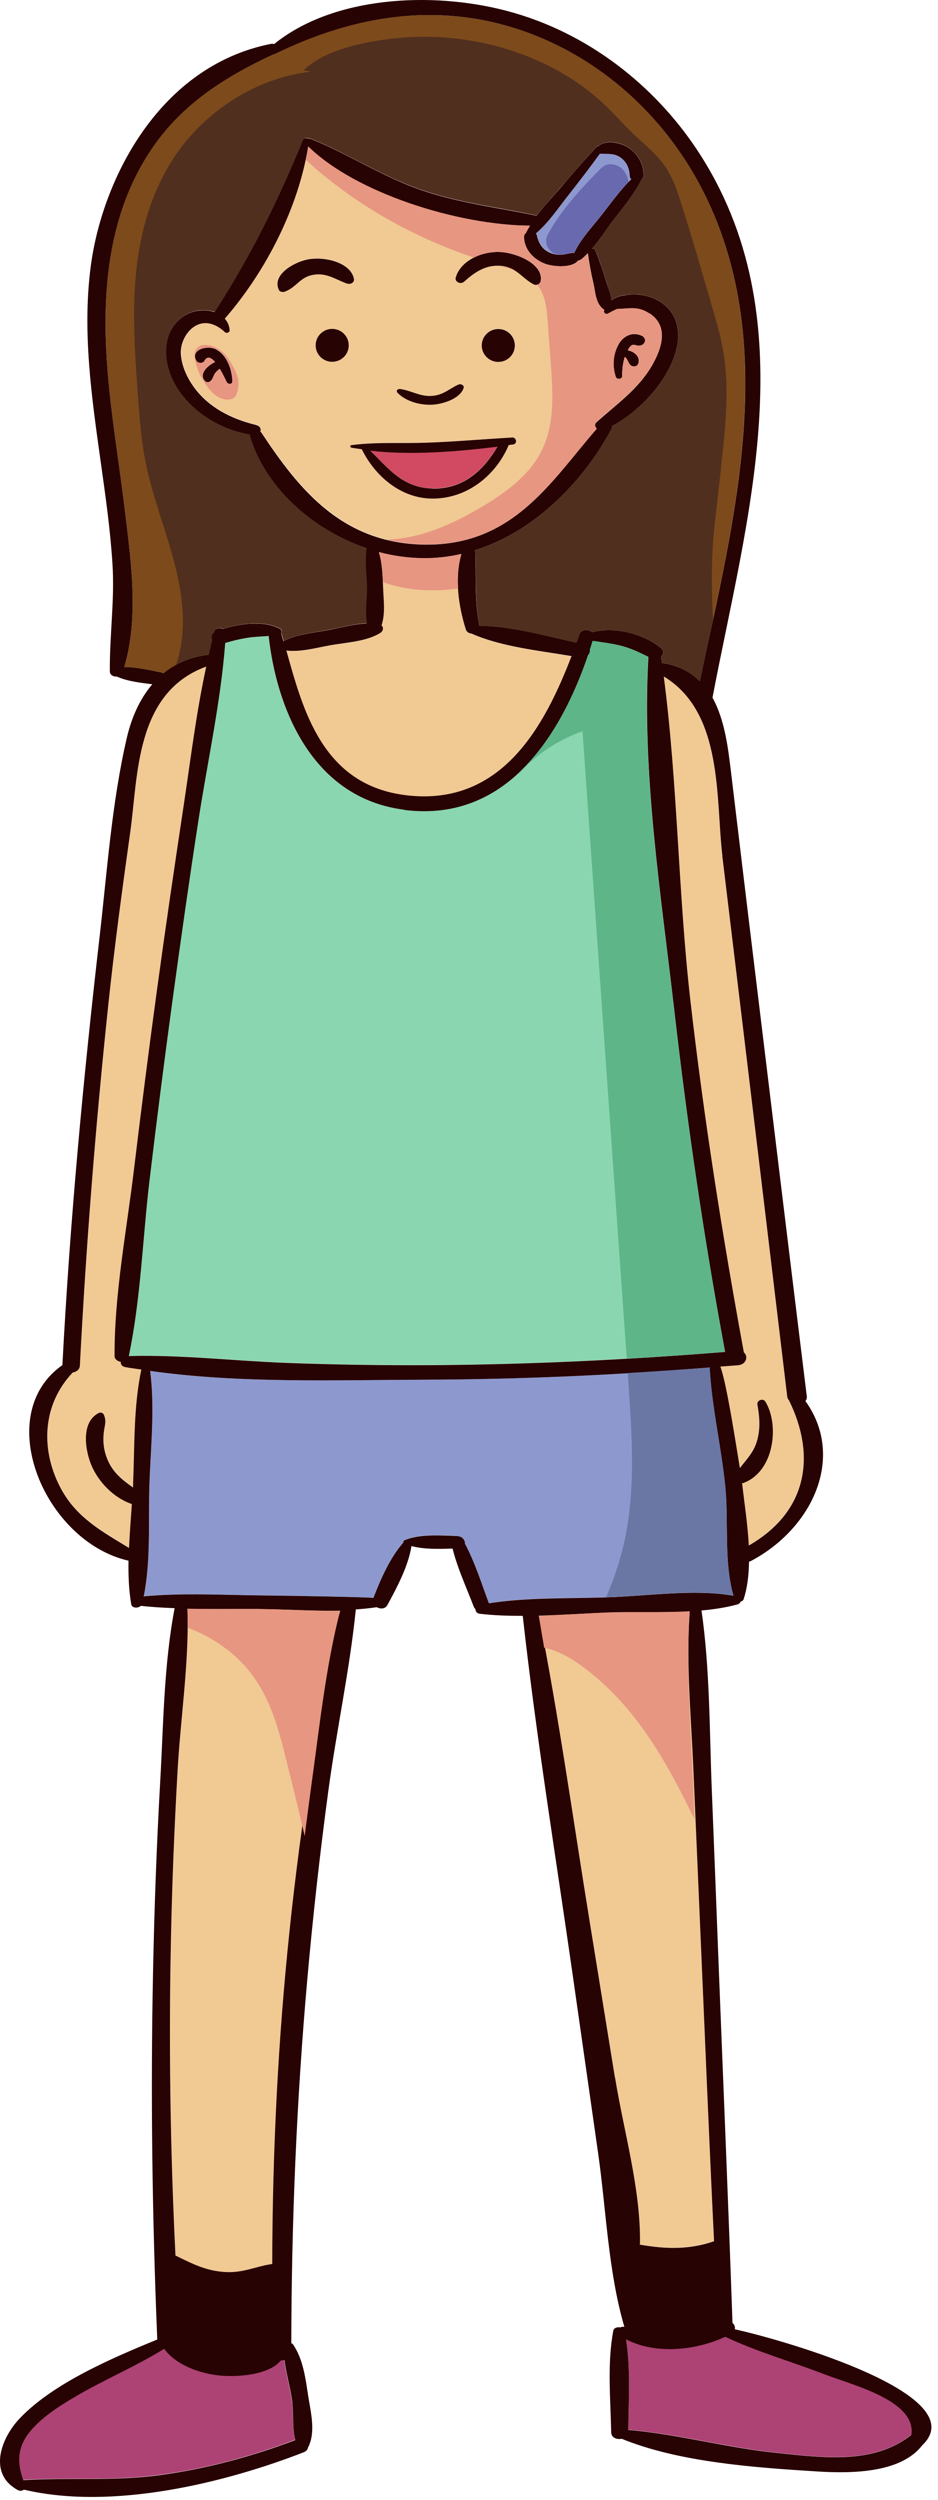 <?xml version="1.0" encoding="UTF-8"?> <svg xmlns="http://www.w3.org/2000/svg" width="89" height="237" viewBox="0 0 89 237" fill="none"> <path d="M59.901 16.977C59.811 17.057 59.711 17.157 59.641 17.257C58.711 18.197 57.951 19.257 57.151 20.287C56.241 21.457 55.091 22.647 54.491 23.967C54.281 23.947 54.091 23.977 53.841 24.047C53.431 24.147 53.001 24.167 52.601 24.067C52.531 24.057 52.441 24.027 52.371 24.007C51.471 23.707 51.121 23.047 50.951 22.287C50.941 22.217 50.891 22.157 50.851 22.097C52.051 21.107 52.911 19.777 53.821 18.617C54.891 17.277 55.931 15.917 56.921 14.557C57.661 14.607 58.291 14.477 58.911 14.927C59.511 15.367 59.711 15.987 59.741 16.627C59.751 16.777 59.811 16.877 59.901 16.967V16.977Z" fill="#8D99CE"></path> <path d="M68.79 128.147C65.69 128.397 62.58 128.607 59.47 128.787C53.34 129.147 47.2 129.357 41.07 129.387C36.46 129.427 31.85 129.347 27.23 129.177C22.26 129.007 17.18 128.387 12.21 128.537C13.35 123.107 13.52 117.427 14.17 111.937C14.84 106.217 15.58 100.497 16.35 94.787C17.13 89.077 17.94 83.377 18.83 77.667C19.68 72.117 20.921 66.517 21.36 60.937C22.14 60.707 22.94 60.517 23.77 60.407C24.34 60.337 24.92 60.337 25.49 60.287C26.2 66.807 29.43 75.617 38.34 76.757C42.971 77.347 46.52 75.767 49.26 73.207C52.46 70.207 54.51 65.867 55.79 62.107C55.93 61.947 55.99 61.757 55.96 61.577C56.06 61.297 56.15 61.017 56.23 60.747C57.07 60.877 57.92 60.977 58.74 61.167C59.76 61.407 60.62 61.817 61.501 62.257C60.861 73.357 62.71 84.857 63.98 95.867C65.221 106.677 66.8 117.437 68.79 128.147Z" fill="#8AD6B1"></path> <path d="M67.65 58.757C67.24 60.717 66.811 62.647 66.4 64.557C65.52 63.697 64.361 63.067 62.8 62.837C62.77 62.647 62.761 62.447 62.73 62.257C62.961 62.027 63.031 61.677 62.7 61.407C61.06 60.077 58.401 59.367 56.181 59.917C55.87 59.617 55.181 59.617 55.001 60.127C54.901 60.377 54.8 60.647 54.7 60.917C51.751 60.287 48.541 59.347 45.501 59.317C45.02 56.877 45.221 54.567 45.1 52.147C50.99 50.307 55.531 45.337 58.02 40.657C58.081 40.547 58.081 40.467 58.081 40.367C61.471 38.587 64.951 34.217 64.26 30.887C63.961 29.487 62.87 28.387 61.23 28.017C60.62 27.867 59.92 27.857 59.291 27.977C58.831 27.997 58.38 28.187 58.011 28.447C57.98 27.867 57.7 27.277 57.541 26.707C57.24 25.707 56.901 24.707 56.501 23.737C56.441 23.617 56.31 23.557 56.191 23.527C56.941 22.667 57.571 21.667 58.24 20.807C59.211 19.537 60.23 18.307 60.931 16.927C61.001 16.847 61.041 16.747 61.06 16.617C61.12 15.587 60.531 14.527 59.52 13.917C58.81 13.477 57.501 13.227 56.831 13.807C56.74 13.807 56.67 13.827 56.62 13.887C55.41 15.207 54.261 16.537 53.09 17.877C52.391 18.707 51.6 19.537 50.91 20.417C47.181 19.627 43.511 19.217 39.91 17.967C36.191 16.677 33.081 14.597 29.511 13.147C29.41 13.097 29.311 13.097 29.23 13.107C29.09 13.037 28.831 13.057 28.761 13.237C26.41 18.997 23.811 24.257 20.381 29.557C19.951 29.427 19.48 29.367 18.971 29.407C17.03 29.617 15.95 31.267 15.8 32.767C15.4 36.737 19.27 40.447 23.73 41.187C23.721 41.237 23.721 41.297 23.741 41.367C25.11 45.997 29.46 50.157 34.791 51.947C34.6 53.167 34.8 54.447 34.831 55.687C34.84 56.767 34.62 57.987 34.821 59.077C33.581 59.117 32.31 59.497 31.131 59.707C29.71 59.977 28.16 60.097 26.921 60.757C26.851 60.487 26.78 60.237 26.691 59.987C26.78 59.857 26.75 59.687 26.59 59.597C25.101 58.777 22.851 59.087 21.18 59.597C20.881 59.467 20.441 59.527 20.351 59.867C20.34 59.887 20.34 59.917 20.32 59.937C20.191 60.057 20.09 60.207 20.09 60.387C20.09 60.497 20.101 60.577 20.151 60.657C20.02 61.117 19.941 61.587 19.82 62.047C18.62 62.197 17.59 62.547 16.701 63.037C16.27 63.267 15.89 63.537 15.53 63.827C15.491 63.807 15.441 63.767 15.4 63.757C14.29 63.537 12.97 63.237 11.771 63.237C13.251 58.367 12.37 52.717 11.761 47.797C11.06 42.127 10.04 36.477 10.011 30.757C9.98 25.157 10.911 19.487 14.101 14.517C16.921 10.157 20.901 7.457 25.93 5.127C25.971 5.117 26 5.127 26.03 5.107C33.711 1.377 42.011 0.017 50.401 3.197C57.73 5.987 63.251 11.517 66.481 17.657C73.21 30.457 70.57 45.137 67.65 58.757Z" fill="#7D4A1B"></path> <path d="M11.47 129.077C11.171 129.027 10.88 128.837 10.88 128.527C10.851 122.647 12.021 116.617 12.73 110.767C13.421 105.047 14.15 99.338 14.931 93.627C15.71 87.918 16.55 82.218 17.41 76.517C18.081 72.088 18.62 67.578 19.581 63.167C12.82 65.638 13.111 73.567 12.37 78.847C11.601 84.317 10.861 89.797 10.28 95.287C9.08 106.657 8.18 118.037 7.59 129.437C7.57 129.817 7.26 130.027 6.91 130.087C3.93 133.227 3.87 137.597 5.84 141.177C7.33 143.887 9.7 145.147 12.251 146.717C12.31 145.327 12.421 143.937 12.521 142.557C10.751 141.957 9.36 140.437 8.72 138.967C8.11 137.587 7.63 134.807 9.39 133.917C9.58 133.827 9.79 133.917 9.86 134.077C10.13 134.717 9.93 135.077 9.86 135.757C9.75 136.687 9.88 137.597 10.271 138.477C10.78 139.597 11.65 140.297 12.63 140.987C12.63 140.877 12.65 140.757 12.65 140.647C12.8 137.057 12.681 133.347 13.431 129.807C12.921 129.727 12.411 129.667 11.911 129.577C11.581 129.517 11.46 129.297 11.48 129.077H11.47Z" fill="#F1C993"></path> <path d="M61.631 29.717C60.521 28.967 59.681 29.267 58.561 29.277C58.261 29.407 57.961 29.557 57.691 29.717C57.481 29.827 57.261 29.647 57.311 29.467C57.311 29.427 57.341 29.407 57.341 29.367C57.331 29.357 57.301 29.357 57.281 29.327C56.481 28.737 56.481 27.657 56.281 26.817C56.071 25.887 55.901 24.947 55.771 23.997C55.561 24.207 55.361 24.417 55.131 24.587C55.041 24.647 54.941 24.687 54.851 24.687C54.311 25.417 52.541 25.287 51.781 25.017C50.561 24.577 49.721 23.567 49.721 22.437C49.721 22.277 49.791 22.157 49.911 22.077C50.021 21.837 50.171 21.607 50.291 21.387C43.401 21.347 33.691 18.257 29.251 13.877C29.181 14.297 29.111 14.727 29.011 15.147C27.871 20.457 25.051 25.907 21.341 30.187C21.611 30.487 21.781 30.867 21.801 31.307C21.811 31.487 21.521 31.607 21.361 31.467C21.001 31.127 20.651 30.907 20.321 30.777C20.281 30.767 20.231 30.737 20.191 30.727C18.431 30.107 17.091 32.017 17.191 33.547C17.261 34.667 17.761 35.787 18.461 36.737C19.831 38.587 21.901 39.677 24.321 40.267C24.701 40.367 24.801 40.657 24.721 40.887C24.751 40.927 24.791 40.957 24.821 41.007C27.741 45.367 31.071 49.747 36.661 51.147C37.901 51.457 39.251 51.617 40.721 51.607C48.881 51.527 52.421 45.457 56.631 40.627C56.441 40.457 56.391 40.187 56.641 39.957C58.591 38.217 60.641 36.787 61.911 34.557C62.811 32.977 63.481 30.927 61.651 29.707L61.631 29.717ZM21.521 36.237C21.431 36.057 21.181 35.487 20.851 34.967C20.641 35.117 20.451 35.277 20.341 35.497C20.211 35.737 20.181 35.967 19.941 36.157C19.811 36.257 19.601 36.267 19.471 36.157C18.821 35.507 19.611 34.677 20.411 34.317C20.041 33.897 19.661 33.697 19.391 34.217C19.261 34.457 18.791 34.447 18.651 34.217C18.011 33.187 19.631 32.647 20.541 33.127C21.611 33.697 22.051 35.167 22.051 36.157C22.051 36.437 21.641 36.447 21.521 36.217V36.237ZM37.961 36.887C38.971 37.017 39.781 37.577 40.841 37.547C42.021 37.507 42.561 36.887 43.501 36.457C43.761 36.337 44.071 36.527 44.001 36.787C43.691 37.717 42.281 38.237 41.241 38.347C40.001 38.467 38.521 38.057 37.721 37.237C37.551 37.067 37.711 36.847 37.961 36.887ZM31.531 34.297C30.661 34.297 29.951 33.607 29.951 32.737C29.951 31.867 30.661 31.177 31.531 31.177C32.401 31.177 33.101 31.877 33.101 32.737C33.101 33.597 32.401 34.297 31.531 34.297ZM32.871 26.857C31.761 26.447 30.891 25.777 29.601 26.067C28.451 26.317 28.081 27.247 27.081 27.617C26.881 27.687 26.571 27.677 26.471 27.487C25.761 26.077 27.861 24.817 29.291 24.557C30.861 24.287 33.251 24.867 33.591 26.397C33.661 26.757 33.281 26.997 32.881 26.857H32.871ZM48.681 42.137C48.541 42.147 48.401 42.177 48.271 42.187C47.201 44.717 44.751 47.087 41.421 47.257C38.081 47.437 35.511 45.037 34.331 42.587C34.001 42.537 33.661 42.487 33.331 42.427C33.201 42.407 33.191 42.207 33.331 42.197C35.651 41.867 38.041 42.037 40.391 41.957C43.121 41.877 45.841 41.617 48.561 41.477C49.021 41.437 49.121 42.077 48.671 42.147L48.681 42.137ZM45.711 32.727C45.711 31.867 46.411 31.167 47.281 31.167C48.151 31.167 48.861 31.867 48.861 32.727C48.861 33.587 48.151 34.287 47.281 34.287C46.411 34.287 45.711 33.597 45.711 32.727ZM50.951 26.967C50.851 27.007 50.741 26.987 50.621 26.927C49.891 26.537 49.451 25.987 48.811 25.597C48.501 25.407 48.131 25.247 47.661 25.187C47.591 25.177 47.521 25.177 47.451 25.177H47.441C46.031 25.077 44.981 25.867 44.041 26.687C43.711 26.987 43.141 26.677 43.261 26.297C43.491 25.477 44.141 24.817 44.971 24.397C45.741 23.997 46.681 23.817 47.571 23.877C49.091 23.977 51.571 25.027 51.331 26.587C51.301 26.767 51.161 26.937 50.961 26.957L50.951 26.967ZM61.201 32.387C61.101 32.567 61.031 32.677 60.791 32.737C60.261 32.847 60.151 32.397 59.721 32.947C59.661 33.017 59.621 33.117 59.581 33.197C60.231 33.327 60.801 33.837 60.581 34.457C60.541 34.577 60.421 34.697 60.271 34.727C59.631 34.797 59.691 34.107 59.301 33.817C59.101 34.417 59.041 35.087 59.041 35.647C59.041 35.947 58.541 35.997 58.441 35.717C58.111 34.687 58.171 33.587 58.711 32.617C59.141 31.867 59.991 31.387 60.931 31.817C61.131 31.917 61.291 32.187 61.201 32.387Z" fill="#F1C993"></path> <path d="M54.22 62.207C51.79 68.497 47.76 76.497 38.53 75.397C30.6 74.437 28.75 67.367 27.16 61.677C28.51 61.837 29.92 61.437 31.23 61.197C32.8 60.907 34.77 60.837 36.08 59.997C36.35 59.827 36.41 59.487 36.18 59.297C36.56 58.187 36.39 56.847 36.34 55.717C36.34 55.537 36.33 55.357 36.33 55.177C36.29 54.237 36.23 53.247 35.95 52.337C37.3 52.697 38.71 52.897 40.13 52.917C41.4 52.927 42.61 52.787 43.77 52.517C43.47 53.557 43.39 54.667 43.47 55.797C43.54 57.137 43.83 58.467 44.18 59.657C44.27 59.927 44.48 60.057 44.72 60.067C47.51 61.327 51.08 61.677 54.21 62.217L54.22 62.207Z" fill="#F1C993"></path> <path d="M62.97 64.117C64.3 74.237 64.33 84.557 65.48 94.697C66.75 105.907 68.52 117.077 70.57 128.197C71 128.527 70.82 129.337 70.04 129.407C69.48 129.457 68.91 129.487 68.341 129.537C68.96 131.197 69.86 137.197 70.19 139.157C70.74 138.417 71.39 137.767 71.72 136.867C72.17 135.607 72.08 134.407 71.85 133.127C71.78 132.757 72.38 132.467 72.61 132.857C73.93 134.997 73.51 139.447 70.54 140.567C70.49 140.587 70.45 140.567 70.4 140.587C70.61 142.427 70.93 144.477 71.04 146.497C76.68 143.247 77.38 137.887 74.86 132.757C74.77 132.647 74.7 132.527 74.68 132.367C73.29 120.747 71.9 109.127 70.5 97.517C69.84 92.047 69.191 86.587 68.52 81.117C67.871 75.737 68.64 67.527 62.96 64.107L62.97 64.117Z" fill="#F1C993"></path> <path d="M35.14 42.717C36.81 44.327 38.16 46.247 41.03 46.297C44.09 46.357 45.96 44.417 47.2 42.327C43.38 42.807 38.98 43.157 35.14 42.707V42.717Z" fill="#D14A61"></path> <path d="M26.61 223.747C25.511 225.087 22.64 225.317 20.91 225.167C18.91 224.987 16.64 224.127 15.55 222.627C15.53 222.637 15.53 222.647 15.511 222.657C12.87 224.297 9.931 225.537 7.241 227.097C5.611 228.047 3.921 229.117 2.791 230.517C1.591 232.007 1.611 233.457 2.191 235.077C6.451 234.827 10.691 235.197 14.97 234.627C19.48 234.037 23.811 232.877 27.971 231.287C27.971 231.287 27.991 231.287 28 231.287C27.71 230.177 27.86 228.967 27.721 227.827C27.561 226.457 27.131 225.067 26.96 223.677C26.84 223.697 26.721 223.707 26.601 223.737L26.61 223.747Z" fill="#AD4275"></path> <path d="M67.741 212.437C65.381 213.257 63.141 213.197 60.681 212.757C60.691 212.737 60.711 212.707 60.711 212.667C60.811 207.517 59.171 202.057 58.351 196.937C57.551 192.037 56.761 187.137 55.971 182.257C54.531 173.427 53.291 164.577 51.631 155.767C51.461 154.887 51.291 153.987 51.121 153.107C53.351 153.057 55.591 152.897 57.771 152.817C60.181 152.747 62.871 152.847 65.431 152.717C65.071 157.677 65.571 162.727 65.791 167.677C65.821 168.467 65.861 169.257 65.891 170.037C66.081 174.127 66.251 178.227 66.431 182.317C66.871 192.357 67.261 202.397 67.751 212.427L67.741 212.437Z" fill="#F1C993"></path> <path d="M78.18 225.037C75.09 223.847 71.8 222.907 68.83 221.507C68.79 221.507 68.76 221.527 68.72 221.537C65.93 222.817 62.16 223.177 59.4 221.737C59.84 224.547 59.64 227.507 59.61 230.327C64.26 230.717 68.87 231.987 73.52 232.487C78.21 232.987 82.84 233.617 86.46 230.817C86.99 227.567 80.91 226.087 78.18 225.037Z" fill="#AD4275"></path> <path d="M69.6 151.257C65.86 150.607 61.54 151.267 57.76 151.407C57.67 151.407 57.59 151.407 57.5 151.417C53.84 151.527 49.98 151.407 46.38 151.977C45.67 150.087 45.06 148.097 44.09 146.297C44.12 146.177 44.09 146.077 43.99 145.897C43.86 145.707 43.59 145.607 43.35 145.597C41.81 145.527 39.79 145.377 38.4 145.997C38.3 146.047 38.27 146.127 38.27 146.217C36.99 147.697 36.12 149.727 35.44 151.477C34.91 151.397 27.74 151.257 25.36 151.247C21.49 151.207 17.5 150.967 13.65 151.317C14.33 147.857 14.06 144.137 14.19 140.667C14.32 137.127 14.7 133.487 14.26 129.957C22.71 131.157 31.91 130.817 40.36 130.777C46.77 130.767 53.17 130.547 59.55 130.177C62.15 130.027 64.75 129.847 67.34 129.647C67.54 133.427 68.46 137.217 68.83 140.997C69.14 144.307 68.67 148.047 69.6 151.277V151.257Z" fill="#8D99CE"></path> <path d="M32.27 152.677C30.89 157.437 30.311 162.417 29.541 167.257C29.331 168.667 29.11 170.077 28.91 171.497C28.351 175.307 27.89 179.137 27.491 182.957C26.381 193.487 25.851 204.037 25.84 214.617C24.401 214.797 23.16 215.437 21.561 215.377C19.581 215.317 18.21 214.567 16.66 213.827C16.16 203.677 16.011 193.527 16.23 183.377C16.34 178.267 16.561 173.147 16.84 168.027C17.101 163.417 17.791 158.727 17.811 154.097C17.811 153.567 17.8 153.047 17.78 152.507C20.07 152.547 22.381 152.517 24.651 152.527C27.131 152.547 29.73 152.717 32.27 152.677Z" fill="#F1C993"></path> <path d="M69.721 220.817C69.77 220.597 69.691 220.357 69.501 220.207C69.111 208.927 68.63 197.647 68.191 186.367C67.981 180.827 67.76 175.277 67.54 169.737C67.311 164.077 67.371 158.297 66.561 152.667C67.751 152.557 68.91 152.387 69.99 152.087C70.141 152.047 70.221 151.947 70.27 151.827C70.4 151.787 70.52 151.727 70.561 151.587C70.921 150.477 71.05 149.277 71.07 148.037C71.13 148.017 71.191 148.017 71.251 147.977C77.16 144.847 80.21 138.077 76.421 132.817C76.51 132.697 76.581 132.557 76.55 132.357C74.9 118.937 73.27 105.517 71.641 92.097C70.871 85.797 70.121 79.497 69.361 73.197C69.1 71.057 68.8 68.287 67.6 66.127C67.6 66.117 67.611 66.107 67.611 66.097C70.82 49.237 76.68 30.077 66.121 14.177C62.151 8.207 55.861 3.067 48.031 1.017C40.961 -0.833 31.631 -0.373 26.011 4.177C25.921 4.157 25.831 4.137 25.721 4.157C15.161 6.237 9.75 16.897 8.63 25.097C7.78 31.337 8.69 37.617 9.56 43.817C10.011 47.027 10.47 50.237 10.671 53.467C10.89 56.887 10.39 60.247 10.421 63.647C10.421 63.987 10.771 64.167 11.091 64.137C12.05 64.577 13.331 64.727 14.45 64.867C13.21 66.317 12.45 68.137 12.03 69.957C10.601 76.117 10.171 82.547 9.45 88.797C7.89 102.317 6.63 115.837 5.92 129.407C-0.83 134.137 4.22 146.137 12.191 147.947C12.171 149.347 12.22 150.727 12.45 152.077C12.511 152.457 13.111 152.477 13.361 152.227C14.421 152.347 15.491 152.407 16.57 152.447C15.54 157.827 15.511 163.447 15.2 168.887C14.861 174.897 14.64 180.907 14.521 186.917C14.28 198.537 14.441 210.157 14.921 221.777C10.491 223.587 4.98 225.967 1.85 229.277C0.23 230.987 -0.95 233.957 1.06 235.627C1.06 235.627 1.06 235.627 1.07 235.627C1.26 235.787 1.47 235.937 1.73 236.067C1.9 236.157 2.12 236.117 2.27 236.007C10.63 237.987 21.3 235.387 28.811 232.467C29.07 232.367 29.191 232.207 29.221 232.027C29.991 230.557 29.48 228.667 29.241 227.117C28.991 225.487 28.78 223.697 27.82 222.257C27.77 222.187 27.701 222.157 27.64 222.117C27.66 210.607 28.14 199.097 29.16 187.607C29.691 181.657 30.351 175.717 31.151 169.787C31.921 164.057 33.181 158.317 33.761 152.567C34.431 152.517 35.09 152.457 35.74 152.357C36.09 152.537 36.541 152.547 36.761 152.147C37.681 150.457 38.751 148.437 39.041 146.557C40.24 146.887 41.7 146.837 42.941 146.797C43.401 148.657 44.261 150.497 44.95 152.307C44.99 152.407 45.05 152.487 45.12 152.557C45.12 152.757 45.24 152.937 45.511 152.977C46.85 153.137 48.221 153.177 49.6 153.177C50.87 164.617 52.74 176.027 54.37 187.437L56.751 204.117C57.52 209.487 57.7 215.307 59.24 220.577C59.09 220.547 58.961 220.577 58.861 220.627C58.571 220.577 58.251 220.667 58.191 220.937C57.6 224.067 57.931 227.407 57.99 230.567C58.001 231.107 58.541 231.277 58.99 231.187C64.451 233.417 71.63 233.917 77.591 234.287C80.971 234.497 85.51 234.397 87.51 231.797C92.451 227.097 74.841 221.947 69.731 220.807L69.721 220.817ZM68.531 81.127C69.191 86.597 69.85 92.057 70.51 97.527C71.91 109.147 73.3 120.757 74.691 132.377C74.71 132.537 74.781 132.657 74.871 132.767C77.4 137.907 76.691 143.267 71.05 146.507C70.941 144.477 70.621 142.437 70.41 140.597C70.46 140.597 70.501 140.597 70.55 140.577C73.52 139.457 73.941 135.007 72.621 132.867C72.38 132.487 71.79 132.767 71.861 133.137C72.091 134.417 72.18 135.617 71.731 136.877C71.41 137.777 70.751 138.437 70.201 139.167C69.871 137.207 68.971 131.207 68.35 129.547C68.91 129.497 69.481 129.467 70.05 129.417C70.831 129.347 71.01 128.537 70.581 128.207C68.531 117.077 66.77 105.917 65.49 94.707C64.341 84.567 64.3 74.247 62.98 64.127C68.66 67.547 67.891 75.757 68.54 81.137L68.531 81.127ZM36.191 59.307C36.581 58.187 36.391 56.847 36.35 55.727C36.31 54.627 36.281 53.437 35.95 52.347C37.3 52.707 38.711 52.907 40.13 52.917C41.391 52.937 42.611 52.777 43.781 52.517C43.111 54.787 43.511 57.477 44.191 59.647C44.27 59.917 44.49 60.037 44.73 60.057C47.531 61.307 51.09 61.667 54.23 62.197C51.791 68.497 47.77 76.497 38.55 75.387C30.61 74.437 28.761 67.357 27.171 61.667C28.52 61.827 29.921 61.427 31.241 61.187C32.81 60.897 34.791 60.827 36.1 59.987C36.361 59.817 36.42 59.477 36.2 59.287L36.191 59.307ZM24.3 40.287C21.881 39.697 19.811 38.607 18.441 36.757C17.741 35.807 17.241 34.697 17.16 33.567C17.061 32.047 18.401 30.137 20.171 30.747C20.21 30.767 20.25 30.787 20.3 30.797C20.64 30.937 20.98 31.147 21.34 31.487C21.491 31.627 21.791 31.517 21.791 31.327C21.77 30.887 21.601 30.507 21.331 30.207C25.34 25.587 28.32 19.587 29.241 13.897C33.681 18.277 43.401 21.367 50.291 21.397C50.151 21.627 50.011 21.847 49.901 22.077C49.901 22.077 49.901 22.077 49.901 22.087C49.791 22.177 49.721 22.297 49.721 22.447C49.721 23.577 50.55 24.597 51.77 25.027C52.55 25.297 54.31 25.427 54.85 24.707C54.95 24.707 55.05 24.667 55.13 24.607C55.361 24.427 55.571 24.217 55.781 24.007C55.91 24.957 56.081 25.887 56.3 26.827C56.501 27.677 56.49 28.747 57.281 29.347C57.3 29.367 57.331 29.367 57.35 29.377C57.34 29.407 57.321 29.437 57.31 29.477C57.27 29.657 57.49 29.837 57.691 29.727C57.971 29.577 58.261 29.427 58.56 29.297C59.691 29.277 60.531 28.987 61.641 29.737C63.461 30.967 62.8 32.997 61.901 34.587C60.63 36.827 58.59 38.247 56.63 39.997C56.38 40.217 56.431 40.477 56.62 40.647C52.41 45.467 48.861 51.547 40.7 51.627C32.541 51.707 28.36 46.367 24.811 41.027C24.78 40.977 24.741 40.947 24.701 40.917C24.791 40.677 24.701 40.397 24.311 40.297L24.3 40.287ZM50.85 22.117C52.031 21.127 52.91 19.797 53.821 18.637C54.88 17.297 55.92 15.947 56.92 14.567C57.66 14.617 58.281 14.487 58.91 14.947C59.501 15.387 59.721 16.007 59.751 16.657C59.751 16.797 59.821 16.907 59.901 16.987C58.861 18.007 58.031 19.167 57.151 20.297C56.24 21.467 55.09 22.657 54.49 23.977C54.27 23.957 54.09 23.997 53.831 24.057C53.34 24.177 52.84 24.187 52.361 24.027C51.471 23.727 51.111 23.067 50.941 22.307C50.92 22.227 50.891 22.167 50.85 22.117ZM38.35 76.777C48.42 78.057 53.42 69.077 55.8 62.117C55.941 61.967 56.001 61.777 55.98 61.587C56.071 61.307 56.16 61.027 56.24 60.757C57.081 60.877 57.931 60.987 58.751 61.177C59.781 61.417 60.62 61.827 61.52 62.267C60.88 73.357 62.73 84.857 63.99 95.877C65.231 106.677 66.8 117.437 68.8 128.157C59.581 128.897 50.34 129.347 41.071 129.407C36.461 129.437 31.851 129.367 27.25 129.197C22.28 129.017 17.201 128.407 12.22 128.547C13.361 123.117 13.53 117.437 14.181 111.947C14.861 106.227 15.591 100.517 16.37 94.807C17.151 89.097 17.96 83.387 18.84 77.687C19.701 72.137 20.941 66.537 21.37 60.947C22.16 60.717 22.951 60.527 23.78 60.417C24.351 60.347 24.921 60.337 25.491 60.287C26.201 66.807 29.43 75.627 38.34 76.757L38.35 76.777ZM11.771 63.267C13.251 58.387 12.37 52.747 11.771 47.817C11.07 42.147 10.04 36.497 10.011 30.787C9.99 25.187 10.911 19.517 14.101 14.547C16.91 10.177 20.901 7.487 25.93 5.147C25.96 5.147 26 5.147 26.03 5.137C33.711 1.377 42.001 0.017 50.401 3.207C57.73 5.997 63.251 11.527 66.481 17.667C74.191 32.307 69.621 49.417 66.4 64.567C65.52 63.697 64.361 63.067 62.8 62.847C62.77 62.647 62.751 62.457 62.721 62.257C62.95 62.027 63.02 61.677 62.7 61.417C61.06 60.087 58.391 59.367 56.181 59.927C55.861 59.627 55.181 59.627 54.99 60.127C54.901 60.387 54.791 60.657 54.691 60.917C51.74 60.277 48.52 59.347 45.49 59.317C45.001 56.877 45.2 54.567 45.09 52.147C50.98 50.307 55.531 45.337 58.02 40.657C58.071 40.557 58.081 40.467 58.081 40.377C61.471 38.597 64.951 34.217 64.251 30.897C63.961 29.497 62.861 28.397 61.221 28.027C60.6 27.887 59.901 27.867 59.281 27.997C58.821 28.027 58.37 28.207 58.011 28.467C57.98 27.887 57.7 27.287 57.531 26.727C57.23 25.717 56.891 24.727 56.49 23.747C56.441 23.627 56.321 23.567 56.181 23.547C56.941 22.677 57.56 21.687 58.23 20.817C59.2 19.557 60.221 18.327 60.92 16.937C60.99 16.857 61.041 16.757 61.05 16.637C61.1 15.597 60.52 14.537 59.52 13.937C58.81 13.507 57.49 13.247 56.821 13.827C56.74 13.827 56.67 13.857 56.611 13.917C55.401 15.227 54.24 16.557 53.09 17.907C52.38 18.737 51.581 19.567 50.91 20.447C47.181 19.667 43.511 19.247 39.901 17.997C36.181 16.697 33.081 14.617 29.491 13.167C29.39 13.127 29.3 13.127 29.21 13.137C29.061 13.057 28.811 13.087 28.741 13.257C26.39 19.017 23.78 24.277 20.351 29.587C19.93 29.447 19.46 29.387 18.951 29.437C17.02 29.637 15.921 31.297 15.771 32.797C15.37 36.767 19.25 40.477 23.701 41.207C23.701 41.267 23.701 41.327 23.71 41.387C25.081 46.027 29.441 50.187 34.761 51.977C34.571 53.197 34.77 54.487 34.791 55.717C34.81 56.787 34.581 58.017 34.781 59.107C33.55 59.147 32.281 59.517 31.101 59.737C29.68 59.997 28.12 60.117 26.89 60.787C26.82 60.527 26.741 60.267 26.671 60.007C26.75 59.877 26.73 59.707 26.561 59.617C25.07 58.797 22.831 59.107 21.151 59.617C20.851 59.487 20.421 59.557 20.32 59.887C20.32 59.907 20.311 59.937 20.3 59.957C20.16 60.067 20.061 60.217 20.07 60.397C20.07 60.507 20.09 60.587 20.12 60.657C20 61.117 19.91 61.587 19.8 62.057C18.041 62.277 16.631 62.917 15.511 63.827C15.46 63.807 15.431 63.767 15.38 63.757C14.271 63.537 12.95 63.227 11.751 63.237L11.771 63.267ZM12.64 140.667C12.64 140.777 12.62 140.887 12.62 141.007C11.64 140.317 10.761 139.617 10.261 138.497C9.86 137.617 9.74 136.707 9.85 135.777C9.93 135.087 10.13 134.737 9.85 134.097C9.78 133.937 9.57 133.847 9.38 133.937C7.61 134.827 8.1 137.597 8.71 138.987C9.36 140.457 10.741 141.977 12.511 142.577C12.411 143.957 12.31 145.337 12.241 146.737C9.69 145.177 7.32 143.907 5.83 141.197C3.86 137.607 3.92 133.247 6.9 130.107C7.25 130.047 7.56 129.837 7.58 129.457C8.171 118.057 9.07 106.667 10.271 95.307C10.851 89.817 11.591 84.347 12.361 78.867C13.111 73.577 12.81 65.657 19.57 63.187C18.61 67.597 18.07 72.117 17.401 76.537C16.541 82.237 15.7 87.947 14.921 93.647C14.14 99.357 13.411 105.067 12.72 110.787C12.021 116.637 10.841 122.667 10.87 128.547C10.87 128.847 11.161 129.047 11.46 129.097C11.441 129.317 11.56 129.537 11.89 129.597C12.39 129.687 12.9 129.747 13.411 129.827C12.661 133.377 12.78 137.087 12.63 140.667H12.64ZM27.741 227.857C27.87 228.997 27.721 230.207 28.02 231.317C28.02 231.317 28 231.317 27.991 231.317C23.831 232.897 19.5 234.057 14.991 234.657C10.71 235.217 6.47 234.847 2.21 235.107C1.63 233.487 1.61 232.037 2.81 230.547C3.94 229.147 5.63 228.077 7.26 227.127C9.95 225.557 12.89 224.317 15.53 222.687C15.55 222.677 15.55 222.667 15.57 222.657C16.651 224.157 18.93 225.017 20.93 225.197C22.66 225.347 25.53 225.117 26.631 223.777C26.75 223.757 26.87 223.737 26.991 223.717C27.16 225.097 27.601 226.487 27.75 227.867L27.741 227.857ZM29.541 167.267C28.721 172.487 28.03 177.717 27.48 182.957C26.37 193.487 25.851 204.047 25.831 214.617C24.401 214.807 23.16 215.437 21.561 215.387C19.57 215.317 18.21 214.567 16.651 213.817C16.151 203.677 16 193.527 16.23 183.377C16.34 178.257 16.55 173.147 16.84 168.027C17.12 162.887 17.951 157.657 17.791 152.517C20.09 152.557 22.39 152.517 24.671 152.537C27.14 152.557 29.741 152.727 32.281 152.687C30.89 157.457 30.3 162.437 29.55 167.267H29.541ZM46.391 151.997C45.681 150.107 45.071 148.117 44.1 146.307C44.13 146.187 44.1 146.087 43.99 145.917C43.87 145.717 43.6 145.617 43.35 145.607C41.81 145.547 39.8 145.397 38.391 146.007C38.291 146.047 38.261 146.137 38.27 146.227C36.98 147.697 36.111 149.737 35.431 151.477C34.901 151.397 27.73 151.267 25.351 151.247C21.48 151.217 17.491 150.967 13.64 151.327C14.331 147.877 14.06 144.147 14.181 140.667C14.31 137.127 14.7 133.487 14.251 129.957C22.71 131.157 31.901 130.817 40.361 130.787C49.37 130.757 58.37 130.357 67.331 129.637C67.531 133.437 68.451 137.207 68.82 140.997C69.141 144.307 68.671 148.047 69.591 151.267C65.85 150.617 61.531 151.287 57.74 151.417C54.011 151.547 50.06 151.407 46.37 151.987L46.391 151.997ZM58.35 196.967C57.56 192.077 56.761 187.177 55.971 182.287C54.391 172.577 53.041 162.827 51.13 153.157C53.361 153.097 55.59 152.937 57.77 152.867C60.191 152.787 62.861 152.887 65.441 152.767C65.081 157.717 65.581 162.767 65.79 167.717C66.001 172.597 66.21 177.477 66.421 182.357C66.861 192.387 67.26 202.427 67.751 212.457C65.391 213.277 63.151 213.207 60.7 212.777C60.7 212.747 60.721 212.727 60.721 212.697C60.81 207.547 59.191 202.087 58.361 196.967H58.35ZM86.46 230.837C82.841 233.637 78.21 232.997 73.52 232.507C68.871 232.017 64.251 230.737 59.611 230.347C59.641 227.527 59.84 224.567 59.401 221.757C62.151 223.197 65.93 222.837 68.721 221.557C68.76 221.557 68.79 221.537 68.831 221.527C71.8 222.927 75.091 223.867 78.18 225.057C80.91 226.107 86.99 227.577 86.46 230.837Z" fill="#280303"></path> <path d="M48.571 41.477C45.84 41.627 43.13 41.877 40.401 41.967C38.05 42.047 35.66 41.887 33.34 42.197C33.2 42.217 33.211 42.407 33.34 42.437C33.66 42.497 34.001 42.537 34.331 42.587C35.511 45.027 38.071 47.437 41.42 47.257C44.761 47.077 47.211 44.717 48.27 42.187C48.401 42.167 48.55 42.157 48.681 42.137C49.12 42.077 49.02 41.447 48.571 41.467V41.477ZM41.031 46.307C38.16 46.247 36.8 44.327 35.141 42.727C38.98 43.177 43.38 42.817 47.2 42.347C45.961 44.437 44.09 46.377 41.031 46.317V46.307Z" fill="#280303"></path> <path d="M41.23 38.347C42.27 38.237 43.68 37.717 43.99 36.787C44.07 36.537 43.75 36.347 43.49 36.457C42.56 36.887 42.01 37.507 40.84 37.537C39.78 37.567 38.97 37.007 37.96 36.877C37.71 36.847 37.55 37.057 37.72 37.237C38.51 38.067 40 38.477 41.23 38.347Z" fill="#280303"></path> <path d="M27.07 27.627C28.07 27.257 28.45 26.327 29.59 26.077C30.89 25.787 31.77 26.457 32.88 26.867C33.27 27.007 33.66 26.777 33.58 26.407C33.25 24.887 30.85 24.307 29.29 24.577C27.86 24.827 25.76 26.087 26.47 27.497C26.57 27.697 26.88 27.707 27.08 27.637L27.07 27.627Z" fill="#280303"></path> <path d="M44.03 26.707C45 25.837 46.13 25.017 47.65 25.217C49.08 25.407 49.52 26.367 50.62 26.947C50.95 27.117 51.26 26.887 51.31 26.617C51.56 25.057 49.08 23.997 47.55 23.897C45.69 23.777 43.69 24.727 43.24 26.317C43.13 26.697 43.69 27.007 44.03 26.707Z" fill="#280303"></path> <path d="M31.52 31.177C30.65 31.177 29.95 31.877 29.95 32.737C29.95 33.597 30.65 34.297 31.52 34.297C32.39 34.297 33.09 33.597 33.09 32.737C33.09 31.877 32.39 31.177 31.52 31.177Z" fill="#280303"></path> <path d="M48.85 32.748C48.85 31.887 48.15 31.188 47.28 31.188C46.41 31.188 45.71 31.887 45.71 32.748C45.71 33.608 46.41 34.307 47.28 34.307C48.15 34.307 48.85 33.608 48.85 32.748Z" fill="#280303"></path> <path d="M59.031 35.657C59.031 35.097 59.081 34.437 59.281 33.827C59.67 34.117 59.62 34.807 60.251 34.727C60.401 34.707 60.52 34.577 60.56 34.467C60.781 33.847 60.221 33.337 59.56 33.207C59.611 33.127 59.651 33.027 59.711 32.947C60.13 32.417 60.261 32.857 60.77 32.747C61.011 32.697 61.09 32.587 61.181 32.397C61.27 32.197 61.12 31.927 60.91 31.837C59.971 31.397 59.12 31.887 58.7 32.637C58.16 33.607 58.09 34.707 58.431 35.727C58.52 36.007 59.031 35.957 59.031 35.657Z" fill="#280303"></path> <path d="M20.531 33.137C19.631 32.657 18.001 33.197 18.641 34.217C18.781 34.447 19.251 34.467 19.391 34.217C19.661 33.707 20.041 33.897 20.411 34.317C19.631 34.687 18.821 35.507 19.481 36.147C19.601 36.267 19.821 36.247 19.941 36.147C20.181 35.957 20.211 35.727 20.341 35.487C20.451 35.277 20.641 35.107 20.851 34.957C21.171 35.487 21.431 36.057 21.521 36.237C21.631 36.457 22.041 36.447 22.041 36.177C22.041 35.187 21.591 33.697 20.521 33.137H20.531Z" fill="#280303"></path> <path d="M68.421 44.328C68.221 46.127 68.01 47.917 67.811 49.718C67.471 52.767 67.501 55.767 67.65 58.758C67.24 60.718 66.811 62.648 66.4 64.558C65.52 63.697 64.361 63.068 62.8 62.837C62.77 62.648 62.761 62.447 62.73 62.258C62.961 62.028 63.031 61.678 62.7 61.407C61.06 60.078 58.401 59.367 56.181 59.917C55.87 59.617 55.181 59.617 55.001 60.127C54.901 60.377 54.8 60.648 54.7 60.917C51.751 60.288 48.541 59.347 45.501 59.318C45.02 56.877 45.221 54.568 45.1 52.148C50.99 50.307 55.531 45.337 58.02 40.657C58.081 40.547 58.081 40.468 58.081 40.367C61.471 38.587 64.951 34.218 64.26 30.887C63.961 29.488 62.87 28.387 61.23 28.017C60.62 27.867 59.92 27.858 59.291 27.977C58.831 27.997 58.38 28.188 58.011 28.448C57.98 27.867 57.7 27.277 57.541 26.707C57.24 25.707 56.901 24.707 56.501 23.738C56.441 23.617 56.31 23.558 56.191 23.527C56.941 22.668 57.571 21.668 58.24 20.808C59.211 19.538 60.23 18.308 60.931 16.927C61.001 16.848 61.041 16.747 61.06 16.617C61.12 15.588 60.531 14.527 59.52 13.918C58.81 13.477 57.501 13.227 56.831 13.807C56.74 13.807 56.67 13.828 56.62 13.887C55.41 15.207 54.261 16.538 53.09 17.878C52.391 18.707 51.6 19.538 50.91 20.418C47.181 19.628 43.511 19.218 39.91 17.968C36.191 16.677 33.081 14.598 29.511 13.148C29.41 13.098 29.311 13.098 29.23 13.107C29.09 13.037 28.831 13.057 28.761 13.238C26.41 18.997 23.811 24.258 20.381 29.558C19.951 29.427 19.48 29.367 18.971 29.407C17.03 29.617 15.95 31.267 15.8 32.767C15.4 36.737 19.27 40.447 23.73 41.188C23.721 41.237 23.721 41.297 23.741 41.367C25.11 45.998 29.46 50.157 34.791 51.947C34.6 53.167 34.8 54.447 34.831 55.688C34.84 56.767 34.62 57.987 34.821 59.078C33.581 59.117 32.31 59.498 31.131 59.708C29.71 59.977 28.16 60.097 26.921 60.758C26.851 60.487 26.78 60.237 26.691 59.987C26.78 59.858 26.75 59.688 26.59 59.597C25.101 58.778 22.851 59.087 21.18 59.597C20.881 59.468 20.441 59.528 20.351 59.867C20.34 59.888 20.34 59.917 20.32 59.938C20.191 60.057 20.09 60.208 20.09 60.388C20.09 60.498 20.101 60.578 20.151 60.657C20.02 61.117 19.941 61.587 19.82 62.047C18.62 62.197 17.59 62.547 16.701 63.038C17.77 59.938 17.381 56.608 16.57 53.447C15.73 50.208 14.45 47.047 13.81 43.778C13.38 41.688 13.241 39.568 13.081 37.468C12.88 34.758 12.7 32.038 12.72 29.328C12.78 24.468 13.62 19.497 16.32 15.217C19.041 10.938 23.881 7.427 29.541 6.787C29.3 6.747 29.041 6.717 28.8 6.677C30.71 4.757 34.45 3.967 37.38 3.647C44.67 2.817 52.35 5.207 57.281 9.847C58.281 10.787 59.17 11.818 60.16 12.758C61.141 13.697 62.24 14.557 63.011 15.637C63.791 16.718 64.21 17.957 64.6 19.177C65.641 22.418 66.581 25.698 67.531 28.957C67.941 30.367 68.361 31.788 68.611 33.227C69.251 36.888 68.82 40.617 68.41 44.307L68.421 44.328Z" fill="#512F1F"></path> <path d="M40.13 52.907C41.4 52.917 42.61 52.777 43.77 52.507C43.47 53.547 43.39 54.657 43.47 55.787C41.42 56.077 39.33 56.027 37.34 55.497C37 55.417 36.66 55.307 36.33 55.167C36.29 54.227 36.23 53.237 35.95 52.327C37.3 52.687 38.71 52.887 40.13 52.907Z" fill="#E79682"></path> <path d="M61.63 29.717C60.52 28.967 59.681 29.267 58.56 29.277C58.261 29.407 57.961 29.557 57.691 29.717C57.48 29.827 57.261 29.647 57.31 29.467C57.31 29.427 57.34 29.407 57.34 29.367C57.331 29.357 57.3 29.357 57.281 29.327C56.48 28.737 56.48 27.657 56.281 26.817C56.071 25.887 55.901 24.947 55.77 23.997C55.56 24.207 55.361 24.417 55.13 24.587C55.041 24.647 54.941 24.687 54.85 24.687C54.31 25.417 52.541 25.287 51.781 25.017C50.56 24.577 49.721 23.567 49.721 22.437C49.721 22.277 49.791 22.157 49.91 22.077C50.02 21.837 50.17 21.607 50.291 21.387C43.401 21.347 33.691 18.257 29.25 13.877C29.18 14.297 29.11 14.727 29.011 15.147C33.42 19.197 38.92 22.387 44.971 24.417C45.74 24.017 46.681 23.837 47.571 23.897C49.09 23.997 51.571 25.047 51.331 26.607C51.3 26.787 51.16 26.957 50.961 26.977C51.74 27.937 51.87 29.197 51.961 30.387C52.06 31.767 52.16 33.147 52.27 34.537C52.48 37.477 52.67 40.567 51.13 43.217C49.891 45.347 47.66 46.927 45.34 48.267C43.151 49.527 40.761 50.647 38.141 51.027C37.66 51.097 37.16 51.147 36.66 51.147C37.901 51.457 39.251 51.617 40.721 51.607C48.88 51.527 52.42 45.457 56.63 40.627C56.441 40.457 56.391 40.187 56.641 39.957C58.59 38.217 60.641 36.787 61.91 34.557C62.81 32.977 63.48 30.927 61.651 29.707L61.63 29.717ZM61.191 32.397C61.09 32.577 61.02 32.687 60.781 32.747C60.251 32.857 60.141 32.407 59.711 32.957C59.651 33.027 59.611 33.127 59.571 33.207C60.221 33.337 60.791 33.847 60.571 34.467C60.531 34.587 60.41 34.707 60.261 34.737C59.62 34.807 59.681 34.117 59.291 33.827C59.09 34.427 59.031 35.097 59.031 35.657C59.031 35.957 58.531 36.007 58.431 35.727C58.1 34.697 58.16 33.597 58.7 32.627C59.13 31.877 59.98 31.397 60.92 31.827C61.12 31.927 61.281 32.197 61.191 32.397ZM47.651 25.207C47.581 25.197 47.511 25.197 47.441 25.197C47.901 25.327 48.37 25.467 48.81 25.617C48.501 25.427 48.13 25.267 47.66 25.207H47.651Z" fill="#E79682"></path> <path d="M21.981 34.517C21.741 34.077 21.451 33.667 21.071 33.337C20.671 32.997 20.161 32.747 19.601 32.707C19.361 32.697 19.091 32.717 18.891 32.837C18.421 33.107 18.411 33.687 18.511 34.157C18.721 35.137 19.181 36.077 19.851 36.887C20.291 37.407 20.921 37.927 21.661 37.877C21.891 37.867 22.121 37.807 22.271 37.657C22.371 37.547 22.431 37.417 22.471 37.297C22.561 37.047 22.611 36.787 22.631 36.527C22.671 35.827 22.361 35.147 21.991 34.517H21.981ZM21.521 36.237C21.431 36.057 21.181 35.487 20.851 34.967C20.641 35.117 20.451 35.277 20.341 35.497C20.211 35.737 20.181 35.967 19.941 36.157C19.811 36.257 19.601 36.267 19.471 36.157C18.821 35.507 19.611 34.677 20.411 34.317C20.041 33.897 19.661 33.697 19.391 34.217C19.261 34.457 18.791 34.447 18.651 34.217C18.011 33.187 19.631 32.647 20.541 33.127C21.611 33.697 22.051 35.167 22.051 36.157C22.051 36.437 21.641 36.447 21.521 36.217V36.237Z" fill="#E79682"></path> <path d="M59.471 128.797C58.06 108.967 56.67 89.147 55.27 69.317C52.891 70.167 50.8 71.567 49.261 73.327V73.207C52.461 70.207 54.511 65.867 55.791 62.107C55.931 61.947 55.99 61.757 55.961 61.577C56.06 61.297 56.151 61.017 56.23 60.747C57.071 60.877 57.92 60.977 58.74 61.167C59.761 61.407 60.62 61.817 61.501 62.257C60.861 73.357 62.711 84.857 63.98 95.867C65.221 106.677 66.8 117.437 68.79 128.147C65.691 128.397 62.581 128.607 59.471 128.787V128.797Z" fill="#5EB588"></path> <path d="M69.6 151.257C65.861 150.607 61.541 151.267 57.761 151.407C57.67 151.407 57.59 151.407 57.501 151.417C58.31 149.577 58.92 147.677 59.321 145.757C60.3 140.937 59.961 135.977 59.62 131.087C59.59 130.777 59.581 130.467 59.55 130.157C62.151 130.007 64.751 129.827 67.341 129.627C67.54 133.407 68.46 137.197 68.831 140.977C69.141 144.287 68.671 148.027 69.6 151.257Z" fill="#6A77A5"></path> <path d="M24.651 152.527C27.131 152.547 29.73 152.747 32.27 152.697C30.89 158.097 30.311 163.757 29.541 169.247C29.331 170.847 29.11 172.447 28.91 174.057C28.37 171.697 27.791 169.357 27.201 167.007C26.471 164.067 25.721 161.057 23.761 158.557C22.311 156.697 20.221 155.207 17.811 154.297C17.811 153.697 17.8 153.097 17.78 152.497C20.07 152.547 22.381 152.507 24.651 152.517V152.527Z" fill="#E79682"></path> <path d="M65.881 172.417C63.291 167.137 60.511 161.987 55.571 158.207C54.421 157.327 53.121 156.517 51.631 156.197C51.461 155.197 51.291 154.177 51.121 153.177C53.351 153.117 55.591 152.937 57.771 152.847C60.181 152.767 62.871 152.887 65.431 152.737C65.071 158.367 65.571 164.107 65.791 169.727C65.821 170.617 65.861 171.517 65.891 172.407L65.881 172.417Z" fill="#E79682"></path> <path d="M59.641 17.247C58.711 18.187 57.951 19.247 57.151 20.277C56.241 21.447 55.091 22.637 54.491 23.957C54.281 23.937 54.091 23.967 53.841 24.037C53.431 24.137 53.001 24.157 52.601 24.057C52.031 23.747 51.701 23.127 51.851 22.557C51.911 22.377 51.991 22.197 52.091 22.027C53.311 19.847 55.081 17.937 56.891 16.087C57.051 15.937 57.201 15.787 57.391 15.687C57.931 15.417 58.671 15.637 59.071 16.047C59.401 16.387 59.551 16.807 59.651 17.227L59.641 17.247Z" fill="#6969AF"></path> </svg> 